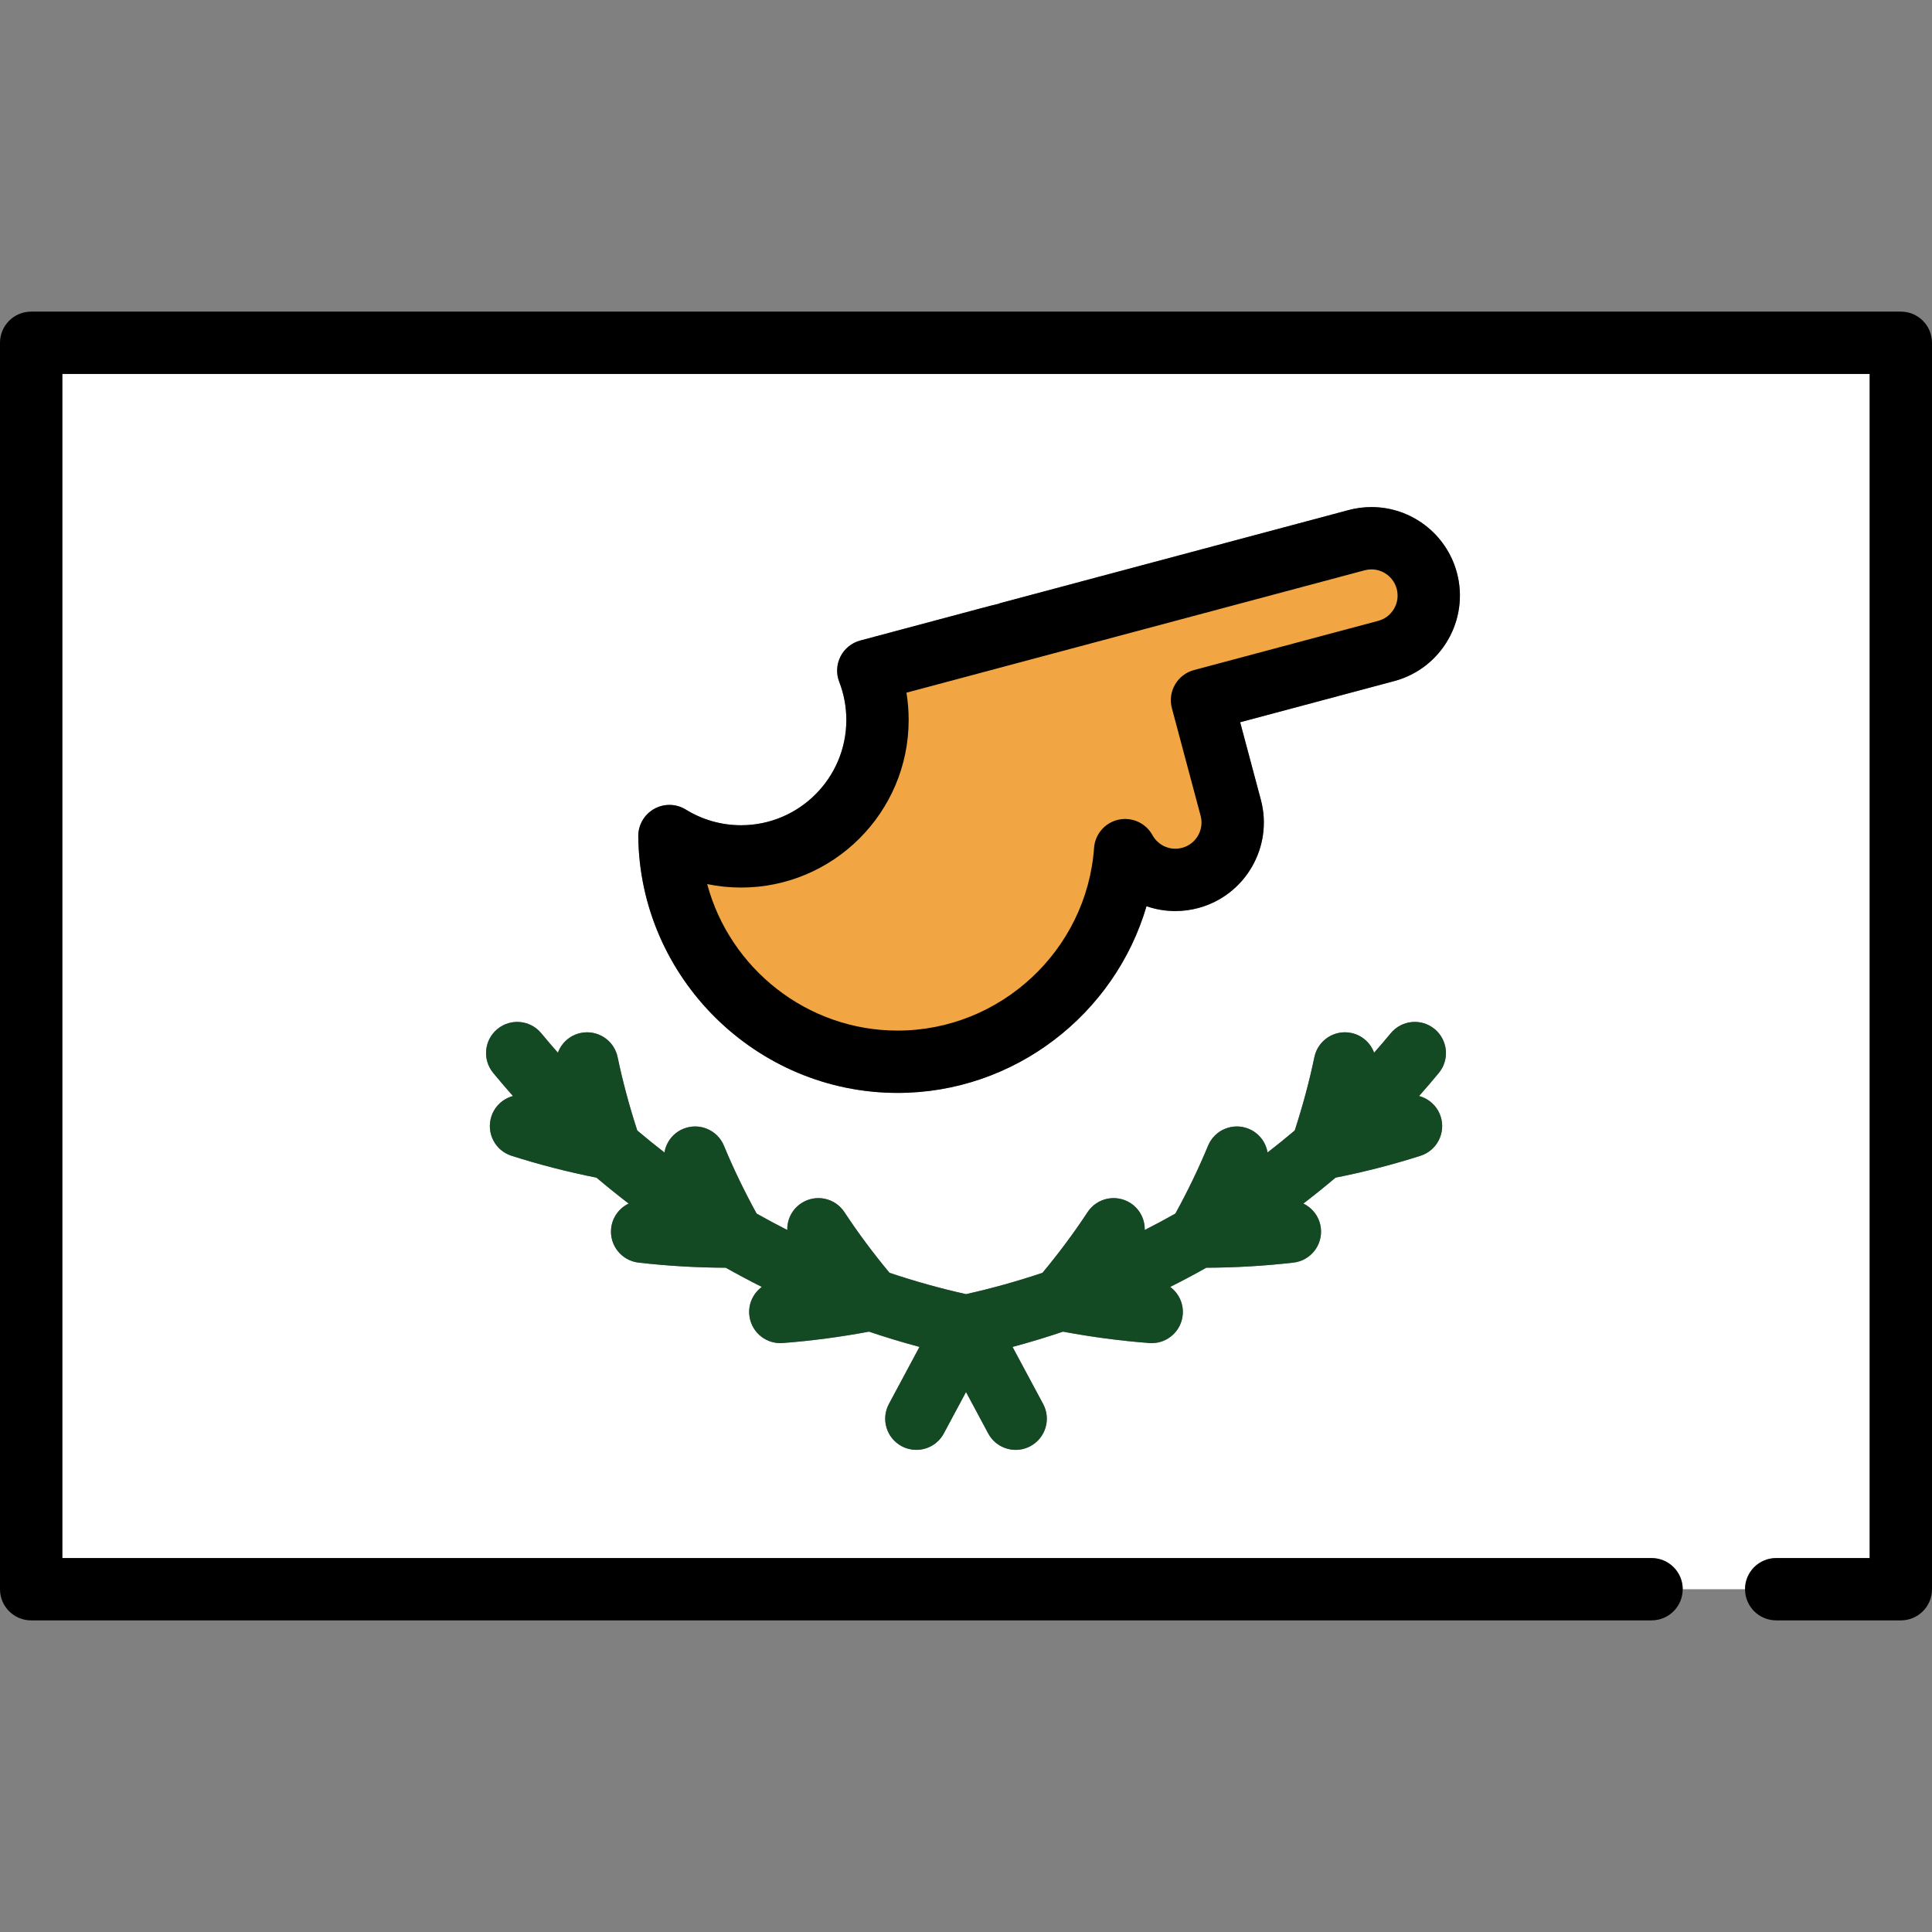 <?xml version="1.0" encoding="utf-8"?>
<!-- Uploaded to: SVG Repo, www.svgrepo.com, Generator: SVG Repo Mixer Tools -->
<!DOCTYPE svg PUBLIC "-//W3C//DTD SVG 1.1//EN" "http://www.w3.org/Graphics/SVG/1.1/DTD/svg11.dtd">
<svg version="1.1" id="Capa_1" xmlns="http://www.w3.org/2000/svg" xmlns:xlink="http://www.w3.org/1999/xlink" 
	 width="800px" height="800px" viewBox="0 0 800 800" enable-background="new 0 0 800 800" xml:space="preserve">
<rect x="0" y="0" width="800" height="800" fill="#808080" stroke="none"/>
<g>
	<path fill="#FFFFFF" d="M735.484,645.161h38.709V154.839H25.807v490.322h658.064c7.126,0,12.903,5.777,12.903,12.903h25.807
		C722.581,650.938,728.357,645.161,735.484,645.161z M596.554,462.364c2.168,6.788-1.577,14.051-8.364,16.218
		c-11.6,3.704-23.417,6.724-35.183,9.059c-4.354,3.691-8.801,7.267-13.327,10.733c3.866,1.856,6.726,5.583,7.248,10.157
		c0.813,7.08-4.27,13.477-11.351,14.288c-12.028,1.379-24.148,2.08-36.092,2.12c-4.91,2.773-9.894,5.414-14.937,7.945
		c3.447,2.551,5.557,6.756,5.208,11.35c-0.517,6.771-6.171,11.924-12.854,11.924c-0.329,0-0.659-0.012-0.993-0.038
		c-12.029-0.917-24.027-2.521-35.745-4.714c-6.891,2.323-13.856,4.44-20.897,6.323l12.665,23.628
		c3.367,6.281,1.003,14.103-5.276,17.47c-1.94,1.039-4.027,1.532-6.085,1.532c-4.603,0-9.057-2.469-11.384-6.81L400,576.409
		l-9.188,17.14c-2.327,4.34-6.779,6.809-11.384,6.809c-2.058,0-4.145-0.493-6.085-1.532c-6.279-3.367-8.642-11.188-5.276-17.47
		l12.665-23.628c-7.041-1.883-14.007-4-20.897-6.322c-11.718,2.191-23.716,3.798-35.745,4.714c-0.334,0.025-0.664,0.037-0.993,0.037
		c-6.682,0-12.337-5.152-12.854-11.924c-0.349-4.594,1.761-8.797,5.208-11.35c-5.041-2.531-10.026-5.172-14.937-7.945
		c-11.942-0.039-24.062-0.741-36.091-2.119c-7.08-0.811-12.162-7.207-11.352-14.288c0.523-4.573,3.382-8.303,7.245-10.159
		c-4.526-3.467-8.97-7.042-13.323-10.732c-11.766-2.335-23.584-5.354-35.183-9.058c-6.787-2.168-10.534-9.43-8.365-16.219
		c1.387-4.341,4.86-7.427,8.957-8.528c-2.789-3.142-5.526-6.333-8.199-9.581c-4.528-5.502-3.74-13.635,1.762-18.162
		c5.502-4.53,13.634-3.74,18.163,1.762c2.245,2.727,4.547,5.401,6.878,8.048c1.488-4.031,4.945-7.234,9.462-8.176
		c6.978-1.455,13.812,3.02,15.267,9.996c2.116,10.144,4.873,20.344,8.141,30.388c3.684,3.119,7.436,6.154,11.253,9.102
		c0.716-4.236,3.518-8.024,7.782-9.788c6.585-2.725,14.131,0.406,16.854,6.992c3.928,9.495,8.49,18.921,13.528,28.095
		c4.181,2.36,8.414,4.628,12.698,6.797c-0.095-4.296,1.944-8.544,5.798-11.078c5.954-3.913,13.956-2.262,17.87,3.692
		c5.669,8.623,11.957,17.043,18.67,25.115c10.374,3.487,20.944,6.439,31.67,8.834c10.725-2.395,21.295-5.347,31.668-8.834
		c6.715-8.076,13.003-16.497,18.67-25.117c3.914-5.954,11.918-7.605,17.87-3.691c3.855,2.535,5.895,6.781,5.798,11.077
		c4.284-2.169,8.518-4.438,12.698-6.797c5.039-9.177,9.603-18.604,13.528-28.095c2.725-6.588,10.271-9.715,16.854-6.992
		c4.264,1.764,7.064,5.552,7.782,9.788c3.819-2.945,7.569-5.982,11.253-9.102c3.269-10.042,6.023-20.242,8.142-30.388
		c1.455-6.977,8.29-11.458,15.267-9.996c4.518,0.941,7.973,4.145,9.462,8.176c2.333-2.646,4.634-5.319,6.879-8.048
		c4.528-5.5,12.66-6.292,18.162-1.762c5.502,4.528,6.29,12.66,1.762,18.162c-2.673,3.248-5.41,6.439-8.199,9.579
		C591.693,454.937,595.167,458.021,596.554,462.364z M577.33,282.02l-63.811,17.044l8.567,32.079
		c5.215,19.522-6.424,39.644-25.946,44.86c-3.093,0.826-6.275,1.246-9.457,1.246c-4.129,0-8.154-0.695-11.936-2.002
		c-13.127,44.769-54.76,77.302-103.076,77.302c-58.565,0-106.736-47.646-107.377-106.211c-0.052-4.704,2.462-9.065,6.56-11.377
		c4.096-2.311,9.128-2.212,13.13,0.263c6.863,4.244,14.773,6.488,22.879,6.488c24.034,0,43.589-19.555,43.589-43.589
		c0-5.442-0.988-10.742-2.936-15.756c-1.328-3.418-1.139-7.241,0.52-10.512c1.66-3.271,4.633-5.681,8.176-6.627l48.626-12.993
		c4.047-1.08,6.896-1.842,9.03-2.317l-0.023-0.087l144.571-38.617c3.098-0.828,6.284-1.248,9.471-1.248
		c16.559,0,31.11,11.183,35.388,27.193C608.49,256.681,596.852,276.805,577.33,282.02z"/>
	<path d="M787.097,129.032H12.903C5.777,129.032,0,134.81,0,141.936v516.129c0,7.126,5.777,12.903,12.903,12.903h670.968
		c7.126,0,12.903-5.777,12.903-12.903s-5.777-12.903-12.903-12.903H25.807V154.839h748.387v490.322h-38.709
		c-7.127,0-12.903,5.777-12.903,12.903s5.776,12.903,12.903,12.903h51.612c7.126,0,12.903-5.777,12.903-12.903V141.936
		C800,134.81,794.223,129.032,787.097,129.032z"/>
	<path fill="#134923" d="M594.035,426.092c-5.502-4.529-13.635-3.738-18.162,1.762c-2.245,2.728-4.548,5.402-6.879,8.049
		c-1.488-4.031-4.944-7.234-9.462-8.176c-6.975-1.463-13.812,3.02-15.268,9.995c-2.116,10.145-4.872,20.345-8.141,30.389
		c-3.684,3.119-7.436,6.153-11.253,9.101c-0.716-4.235-3.519-8.023-7.782-9.787c-6.586-2.724-14.13,0.404-16.854,6.991
		c-3.927,9.492-8.489,18.917-13.528,28.095c-4.181,2.36-8.414,4.628-12.698,6.798c0.095-4.296-1.944-8.544-5.798-11.078
		c-5.953-3.914-13.956-2.262-17.87,3.692c-5.667,8.619-11.955,17.039-18.67,25.116c-10.373,3.485-20.943,6.439-31.668,8.835
		c-10.726-2.396-21.296-5.348-31.67-8.835c-6.713-8.072-13-16.492-18.67-25.114c-3.914-5.955-11.916-7.606-17.87-3.692
		c-3.855,2.536-5.895,6.782-5.798,11.078c-4.284-2.17-8.518-4.439-12.698-6.798c-5.038-9.173-9.601-18.6-13.528-28.095
		c-2.723-6.586-10.271-9.717-16.855-6.991c-4.263,1.763-7.064,5.552-7.781,9.787c-3.819-2.945-7.57-5.981-11.253-9.101
		c-3.269-10.043-6.023-20.243-8.141-30.389c-1.456-6.977-8.287-11.451-15.267-9.995c-4.518,0.94-7.973,4.145-9.462,8.175
		c-2.333-2.646-4.633-5.319-6.878-8.048c-4.528-5.502-12.661-6.292-18.163-1.762c-5.502,4.528-6.29,12.661-1.762,18.163
		c2.674,3.248,5.411,6.439,8.2,9.581c-4.096,1.101-7.57,4.188-8.957,8.527c-2.167,6.789,1.578,14.051,8.365,16.219
		c11.599,3.704,23.417,6.724,35.183,9.059c4.353,3.689,8.797,7.265,13.323,10.731c-3.862,1.856-6.722,5.588-7.245,10.159
		c-0.812,7.08,4.27,13.477,11.351,14.288c12.028,1.378,24.148,2.08,36.092,2.12c4.91,2.773,9.894,5.414,14.937,7.944
		c-3.448,2.552-5.557,6.757-5.208,11.35c0.517,6.773,6.171,11.925,12.854,11.925c0.328,0,0.659-0.012,0.992-0.038
		c12.029-0.917,24.028-2.522,35.746-4.714c6.89,2.322,13.856,4.44,20.897,6.322l-12.665,23.629
		c-3.367,6.281-1.004,14.103,5.276,17.469c1.94,1.039,4.027,1.533,6.085,1.533c4.603,0,9.057-2.469,11.384-6.81l9.188-17.141
		l9.187,17.141c2.328,4.341,6.78,6.81,11.385,6.81c2.058,0,4.145-0.494,6.085-1.533c6.279-3.366,8.642-11.188,5.276-17.469
		l-12.666-23.629c7.042-1.882,14.008-4,20.898-6.322c11.718,2.191,23.716,3.799,35.745,4.714c0.334,0.026,0.664,0.038,0.993,0.038
		c6.682,0,12.337-5.152,12.854-11.925c0.349-4.593-1.761-8.796-5.208-11.35c5.041-2.53,10.026-5.171,14.937-7.944
		c11.941-0.04,24.063-0.742,36.091-2.12c7.08-0.811,12.162-7.207,11.352-14.288c-0.522-4.574-3.384-8.301-7.248-10.157
		c4.528-3.467,8.974-7.043,13.326-10.733c11.767-2.335,23.584-5.354,35.184-9.059c6.787-2.168,10.534-9.43,8.364-16.219
		c-1.387-4.34-4.858-7.427-8.956-8.529c2.788-3.142,5.523-6.331,8.199-9.579C600.325,438.751,599.535,430.62,594.035,426.092z"/>
	<path fill="#F2A643" d="M371.675,427.742c-37.318,0-70.134-25.246-79.801-61.394l-0.419-1.565l1.587,0.327
		c4.529,0.934,9.18,1.407,13.823,1.407c37.713,0,68.396-30.682,68.396-68.395c0-3.737-0.303-7.483-0.902-11.133l-0.146-0.894
		l190.608-50.914c1.011-0.27,2.044-0.407,3.069-0.407c5.342,0,10.04,3.614,11.424,8.789c0.815,3.052,0.394,6.241-1.188,8.98
		c-1.583,2.737-4.137,4.694-7.192,5.51l-76.277,20.375c-3.071,0.82-5.641,2.788-7.232,5.541s-2.017,5.96-1.196,9.032l11.898,44.545
		c1.684,6.307-2.077,12.807-8.382,14.491c-0.999,0.269-2.027,0.405-3.055,0.405c-4.306,0-8.272-2.355-10.352-6.146
		c-2.089-3.812-6.087-6.179-10.436-6.179c-0.85,0-1.704,0.092-2.539,0.273c-5.119,1.117-8.957,5.548-9.334,10.775
		C450.937,394.105,414.763,427.742,371.675,427.742z"/>
	<path fill="#F2A643" d="M567.889,235.774c-0.939,0-1.886,0.126-2.812,0.374l-144.571,38.617
		c-1.082,0.288-28.542,7.623-45.161,12.063c0.608,3.711,0.915,7.484,0.915,11.295c0,38.264-31.131,69.395-69.396,69.395
		c-4.738,0-9.435-0.481-14.025-1.428c9.315,34.83,41.258,60.652,78.835,60.652c42.565,0,78.302-33.228,81.355-75.649
		c0.411-5.705,4.528-10.46,10.118-11.68c5.592-1.216,11.315,1.385,14.064,6.402c1.904,3.472,5.534,5.627,9.475,5.627
		c0.934,0,1.875-0.124,2.797-0.372c5.772-1.542,9.215-7.492,7.674-13.266l-11.898-44.545c-1.84-6.885,2.252-13.958,9.137-15.797
		l76.277-20.375c2.795-0.747,5.135-2.538,6.584-5.044c1.448-2.507,1.836-5.426,1.089-8.222
		C577.079,239.083,572.779,235.774,567.889,235.774z"/>
	<path d="M567.889,209.968c-3.188,0-6.375,0.419-9.472,1.247l-144.571,38.617l0.024,0.088c-2.134,0.475-4.984,1.237-9.03,2.317
		l-48.627,12.993c-3.544,0.946-6.517,3.357-8.175,6.627c-1.659,3.271-1.848,7.093-0.52,10.512
		c1.947,5.013,2.935,10.314,2.935,15.756c0,24.034-19.554,43.588-43.589,43.588c-8.103,0-16.015-2.243-22.878-6.488
		c-4.002-2.476-9.034-2.574-13.13-0.263c-4.098,2.314-6.612,6.674-6.56,11.377c0.642,58.564,48.813,106.211,107.377,106.211
		c48.316,0,89.949-32.531,103.076-77.303c3.783,1.306,7.81,2.003,11.937,2.003c3.181,0,6.364-0.418,9.457-1.246
		c19.521-5.215,31.16-25.339,25.946-44.86l-8.568-32.079l63.812-17.044c19.521-5.215,31.16-25.338,25.945-44.858
		C598.999,221.149,584.447,209.968,567.889,209.968z M577.254,252.043c-1.448,2.507-3.788,4.298-6.584,5.044l-76.276,20.375
		c-6.886,1.839-10.976,8.912-9.138,15.797l11.898,44.545c1.542,5.774-1.899,11.725-7.673,13.266
		c-0.923,0.248-1.863,0.372-2.798,0.372c-3.941,0-7.569-2.155-9.475-5.627c-2.75-5.017-8.475-7.618-14.064-6.401
		c-5.589,1.22-9.706,5.975-10.117,11.68c-3.054,42.419-38.791,75.649-81.355,75.649c-37.578,0-69.521-25.822-78.836-60.652
		c4.59,0.946,9.287,1.428,14.025,1.428c38.264,0,69.395-31.131,69.395-69.396c0-3.811-0.306-7.583-0.915-11.294
		c16.621-4.44,44.079-11.776,45.161-12.064l144.571-38.617c0.928-0.248,1.872-0.373,2.812-0.373c4.892,0,9.19,3.308,10.455,8.046
		C579.092,246.619,578.704,249.538,577.254,252.043z"/>
</g>
</svg>
